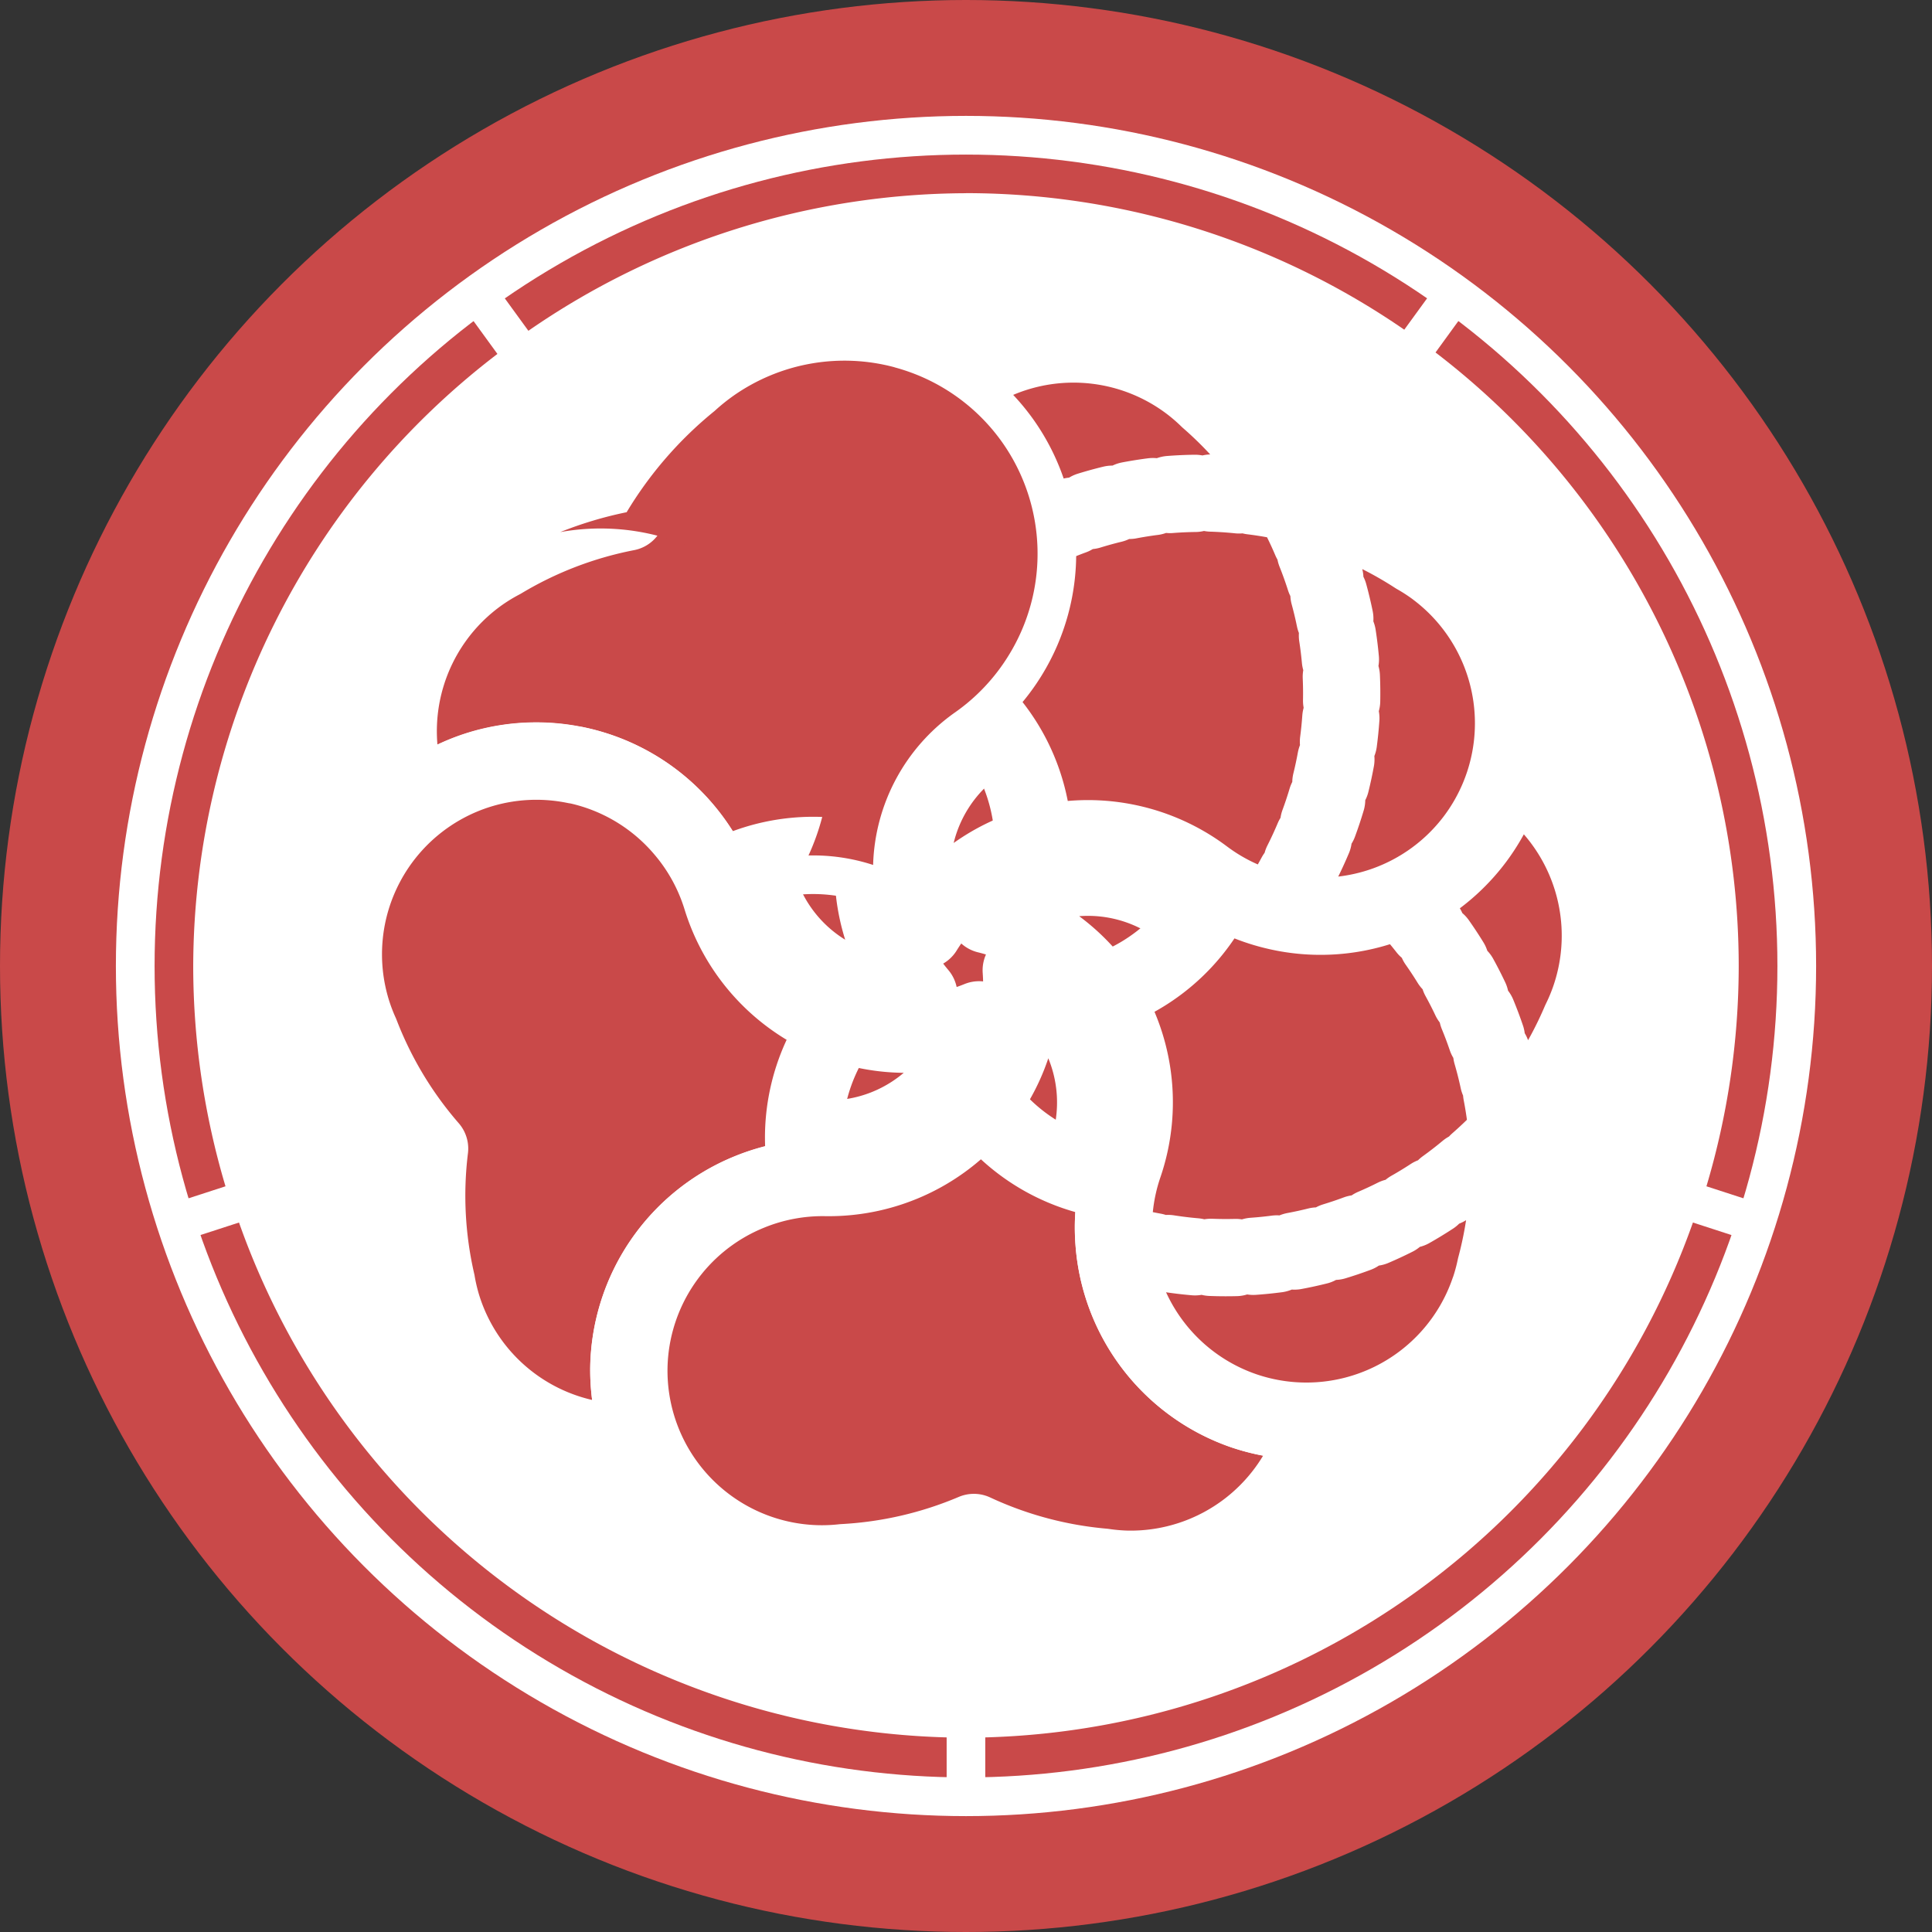 <?xml version="1.0" encoding="UTF-8"?>
<!-- Created with Inkscape (http://www.inkscape.org/) -->
<svg width="100" height="100" version="1.1" viewBox="0 0 26.458 26.458" xmlns="http://www.w3.org/2000/svg" xmlns:xlink="http://www.w3.org/1999/xlink">
 <rect x="0" y="0" width="26.458" height="26.458" fill="#333333" stroke="none"/>
 <defs>
  <radialGradient id="radialGradient104" cx="13.229" cy="13.229" r="13.229" gradientUnits="userSpaceOnUse">
   <stop stop-color="#b2b88a" offset="0"/>
   <stop stop-color="#10401b" offset="1"/>
  </radialGradient>
 </defs>
 <g transform="matrix(-1 0 0 1 26.458 0)" fill="url(#radialGradient104)">
  <g stroke-linecap="round" stroke-linejoin="round" stroke-opacity=".996" stroke-width=".529">
   <circle cx="13.229" cy="13.229" r="13.229" fill="#c94949" style="paint-order:stroke fill markers"/>
   <circle cx="13.229" cy="13.229" r="11.642" fill="#fff" style="paint-order:stroke fill markers"/>
   <circle cx="13.229" cy="13.229" r="11.112" fill="#c94949" style="paint-order:stroke fill markers"/>
   <path d="m13.229 2.646a10.583 10.583 0 0 1 5.993 1.884l0.48-0.66 0.428 0.311-0.484 0.666a10.583 10.583 0 0 1 4.166 8.382 10.583 10.583 0 0 1-0.442 3.017l0.761 0.247-0.164 0.503-0.782-0.254a10.583 10.583 0 0 1-9.691 7.051v0.813h-0.529v-0.813a10.583 10.583 0 0 1-9.691-7.051l-0.782 0.254-0.164-0.503 0.761-0.247a10.583 10.583 0 0 1-0.442-3.017 10.583 10.583 0 0 1 4.152-8.402l-0.47-0.647 0.428-0.311 0.47 0.646a10.583 10.583 0 0 1 6.003-1.87z" fill="#fff" style="paint-order:stroke fill markers"/>
  </g>
  <g fill="#c94949">
   <circle cx="13.229" cy="13.229" r=".794" stroke-linecap="round" stroke-linejoin="round" stroke-opacity=".996" stroke-width=".529" style="paint-order:stroke fill markers"/>
   <g stroke="#fff" stroke-linecap="round" stroke-linejoin="round" stroke-width="1.058">
    <path transform="rotate(-10 13.229 13.229)" d="m12.104 9.583a2.117 2.117 0 0 0-2.11 2.02 2.646 2.646 0 0 1 1.433-0.422 2.646 2.646 0 0 1 2.456 1.665 2.117 2.117 0 0 0 0.337-1.146 2.117 2.117 0 0 0-2.117-2.117z" style="paint-order:stroke fill markers"/>
    <path transform="rotate(-10 13.229 13.229)" d="m9.414 13.172a2.117 2.117 45 0 0 1.269 2.631 2.646 2.646 0 0 1 0.041-1.493 2.646 2.646 0 0 1 2.342-1.822 2.117 2.117 45 0 0-0.985-0.675 2.117 2.117 45 0 0-2.667 1.359z" style="paint-order:stroke fill markers"/>
    <path transform="rotate(-10 13.229 13.229)" d="m11.996 16.84a2.117 2.117 45 0 0 2.894-0.394 2.646 2.646 0 0 1-1.407-0.501 2.646 2.646 0 0 1-1.009-2.79 2.117 2.117 45 0 0-0.946 0.729 2.117 2.117 45 0 0 0.468 2.957z" style="paint-order:stroke fill markers"/>
    <path transform="rotate(-10 13.229 13.229)" d="m16.282 15.517a2.117 2.117 45 0 0 0.52-2.874 2.646 2.646 0 0 1-0.911 1.184 2.646 2.646 0 0 1-2.966 0.097 2.117 2.117 45 0 0 0.4 1.125 2.117 2.117 45 0 0 2.957 0.468z" style="paint-order:stroke fill markers"/>
    <path transform="rotate(-10 13.229 13.229)" d="m16.349 11.033a2.117 2.117 45 0 0-2.573-1.383 2.646 2.646 0 0 1 0.844 1.232 2.646 2.646 0 0 1-0.824 2.85 2.117 2.117 45 0 0 1.194-0.033 2.117 2.117 45 0 0 1.359-2.667z" style="paint-order:stroke fill markers"/>
    <path transform="rotate(-10 13.229 13.229)" d="m15.616 5.325a2.646 2.646 0 0 0-1.64 0.765 2.646 2.646 0 0 0-0.583 2.85 2.646 2.646 0 0 0 0.583 0.891 2.646 2.646 0 0 1 0.746 2.256 2.646 2.646 0 0 1 2.088 0.606 2.646 2.646 0 0 1 0.55-0.635 2.646 2.646 0 0 1 2.891-0.326 2.646 2.646 0 0 1 0.816 0.648 2.646 2.646 0 0 0-0.356-3.297 2.646 2.646 0 0 0-0.253-0.222 5.292 5.292 0 0 0-1.574-0.945 5.292 5.292 0 0 0-0.945-1.574 2.646 2.646 0 0 0-0.221-0.253 2.646 2.646 0 0 0-2.102-0.765z" style="paint-order:stroke fill markers"/>
    <path transform="rotate(-10 13.229 13.229)" d="m18.975 11.447a2.646 2.646 0 0 0-1.616 0.612 2.646 2.646 0 0 0-0.668 0.83 2.646 2.646 0 0 1-1.915 1.407 2.646 2.646 0 0 1 0.079 2.175 2.646 2.646 0 0 1 0.763 0.325 2.646 2.646 0 0 1 1.204 2.649 2.646 2.646 0 0 1-0.367 0.97 2.646 2.646 0 0 0 3.029-1.351 2.646 2.646 0 0 0 0.133-0.309 5.292 5.292 0 0 0 0.412-1.788 5.292 5.292 0 0 0 1.205-1.385 2.646 2.646 0 0 0 0.172-0.289 2.646 2.646 0 0 0-1.156-3.558 2.646 2.646 0 0 0-1.275-0.286z" style="paint-order:stroke fill markers"/>
    <path transform="rotate(-10 13.229 13.229)" d="m12.693 15.03a2.646 2.646 0 0 1-2.04 0.737 2.646 2.646 0 0 1-0.078 0.837 2.646 2.646 0 0 1-2.147 1.963 2.646 2.646 0 0 1-1.036-0.05 2.646 2.646 0 0 0 2.221 2.463 2.646 2.646 0 0 0 0.334 0.03 5.292 5.292 0 0 0 1.829-0.16 5.292 5.292 0 0 0 1.69 0.718 2.646 2.646 0 0 0 0.328 0.074 2.646 2.646 0 0 0 3.027-2.199 2.646 2.646 0 0 0-1.204-2.649 2.646 2.646 0 0 0-0.996-0.378 2.646 2.646 0 0 1-1.93-1.387z" style="paint-order:stroke fill markers"/>
    <path transform="rotate(-10 13.229 13.229)" d="m5.402 16.367a2.646 2.646 0 0 0 3.027 2.199 2.646 2.646 0 0 0 2.147-1.963 5.292 5.292 0 0 1-0.559 0.032 5.292 5.292 0 0 0 0.559-0.032 2.646 2.646 0 0 0 0.052-1.064 2.646 2.646 0 0 1 0.722-2.263 2.646 2.646 0 0 1-1.385-1.918 2.646 2.646 0 0 0-0.379-0.996 5.292 5.292 0 0 0-0.541 0.143 5.292 5.292 0 0 1 0.541-0.143 2.646 2.646 0 0 0-2.649-1.204 2.646 2.646 0 0 0-2.199 3.027 2.646 2.646 0 0 0 0.074 0.328 5.292 5.292 0 0 0 0.718 1.69 5.292 5.292 0 0 1 0.174-0.538 5.292 5.292 0 0 0-0.174 0.538 5.292 5.292 0 0 0 0.331 0.458 5.292 5.292 0 0 1-0.331-0.458 5.292 5.292 0 0 0-0.16 1.829 2.646 2.646 0 0 0 0.031 0.335zm0.579-1.572a5.292 5.292 0 0 0 0.256 0.282 5.292 5.292 0 0 1-0.256-0.282zm-0.205-1.293a5.292 5.292 0 0 1 0.156-0.347 5.292 5.292 0 0 0-0.156 0.347zm0.623 1.726a5.292 5.292 0 0 0 0.258 0.227 5.292 5.292 0 0 1-0.258-0.227zm-0.359-2.267a5.292 5.292 0 0 1 0.175-0.296 5.292 5.292 0 0 0-0.175 0.296zm0.805 2.636a5.292 5.292 0 0 0 0.269 0.188 5.292 5.292 0 0 1-0.269-0.188zm-0.495-3.125a5.292 5.292 0 0 1 0.198-0.262 5.292 5.292 0 0 0-0.198 0.262zm0.967 3.436a5.292 5.292 0 0 0 0.289 0.158 5.292 5.292 0 0 1-0.289-0.158zm-0.614-3.878a5.292 5.292 0 0 1 0.226-0.239 5.292 5.292 0 0 0-0.226 0.239zm1.119 4.139a5.292 5.292 0 0 0 0.3 0.123 5.292 5.292 0 0 1-0.3-0.123zm-0.719-4.543a5.292 5.292 0 0 1 0.247-0.209 5.292 5.292 0 0 0-0.247 0.209zm1.249 4.747a5.292 5.292 0 0 0 0.312 0.088 5.292 5.292 0 0 1-0.312-0.088zm-0.809-5.106a5.292 5.292 0 0 1 0.269-0.18 5.292 5.292 0 0 0-0.269 0.18zm1.354 5.252a5.292 5.292 0 0 0 0.336 0.057 5.292 5.292 0 0 1-0.336-0.057zm-0.881-5.559a5.292 5.292 0 0 1 0.303-0.158 5.292 5.292 0 0 0-0.303 0.158zm1.433 5.646a5.292 5.292 0 0 0 0.371 0.02 5.292 5.292 0 0 1-0.371-0.02zm-0.935-5.9a5.292 5.292 0 0 1 0.346-0.134 5.292 5.292 0 0 0-0.346 0.134z" style="paint-order:stroke fill markers"/>
    <path transform="rotate(-10 13.229 13.229)" d="m7.826 6.755a2.646 2.646 0 0 0-1.156 3.559 2.646 2.646 0 0 0 2.53 1.435 5.292 5.292 0 0 1-0.203-0.522 5.292 5.292 0 0 0 0.203 0.522 2.646 2.646 0 0 0 1.028-0.279 2.646 2.646 0 0 1 2.376-0.012 2.646 2.646 0 0 1 1.396-1.91 2.646 2.646 0 0 0 0.83-0.668 5.292 5.292 0 0 0-0.303-0.471 5.292 5.292 0 0 1 0.303 0.471 2.646 2.646 0 0 0 0.326-2.891 2.646 2.646 0 0 0-3.559-1.156 2.646 2.646 0 0 0-0.289 0.172 5.292 5.292 0 0 0-1.385 1.205 5.292 5.292 0 0 1 0.565-8.246e-4 5.292 5.292 0 0 0-0.565 8.246e-4 5.292 5.292 0 0 0-0.333 0.457 5.292 5.292 0 0 1 0.333-0.457 5.292 5.292 0 0 0-1.789 0.413 2.646 2.646 0 0 0-0.309 0.132zm1.674 0.065a5.292 5.292 0 0 0-0.189 0.331 5.292 5.292 0 0 1 0.189-0.331zm1.167-0.594a5.292 5.292 0 0 1 0.378 0.041 5.292 5.292 0 0 0-0.378-0.041zm-1.449 1.126a5.292 5.292 0 0 0-0.137 0.316 5.292 5.292 0 0 1 0.137-0.316zm2.045-1.042a5.292 5.292 0 0 1 0.336 0.075 5.292 5.292 0 0 0-0.336-0.075zm-2.258 1.58a5.292 5.292 0 0 0-0.096 0.314 5.292 5.292 0 0 1 0.096-0.314zm2.819-1.436a5.292 5.292 0 0 1 0.31 0.107 5.292 5.292 0 0 0-0.31-0.107zm-2.969 1.981a5.292 5.292 0 0 0-0.061 0.323 5.292 5.292 0 0 1 0.061-0.323zm3.498-1.782a5.292 5.292 0 0 1 0.297 0.141 5.292 5.292 0 0 0-0.297-0.141zm-3.59 2.343a5.292 5.292 0 0 0-0.024 0.323 5.292 5.292 0 0 1 0.024-0.323zm4.098-2.088a5.292 5.292 0 0 1 0.275 0.171 5.292 5.292 0 0 0-0.275-0.171zm-4.129 2.655a5.292 5.292 0 0 0 0.012 0.324 5.292 5.292 0 0 1-0.012-0.324zm4.606-2.347a5.292 5.292 0 0 1 0.255 0.2 5.292 5.292 0 0 0-0.255-0.2zm-4.577 2.911a5.292 5.292 0 0 0 0.05 0.338 5.292 5.292 0 0 1-0.05-0.338zm5.015-2.555a5.292 5.292 0 0 1 0.244 0.239 5.292 5.292 0 0 0-0.244-0.239zm-4.927 3.108a5.292 5.292 0 0 0 0.095 0.359 5.292 5.292 0 0 1-0.095-0.359zm5.323-2.712a5.292 5.292 0 0 1 0.234 0.288 5.292 5.292 0 0 0-0.234-0.288z" style="paint-order:stroke fill markers"/>
    <path transform="rotate(-10 13.229 13.229)" d="m15.616 5.325a2.646 2.646 0 0 0-1.64 0.765 2.646 2.646 0 0 0-0.583 2.85 2.646 2.646 0 0 0 0.366 0.641v-2.702h4.586a5.292 5.292 0 0 0-0.406-0.537 2.646 2.646 0 0 0-0.221-0.253 2.646 2.646 0 0 0-2.102-0.765z" style="paint-order:stroke fill markers"/>
   </g>
   <path transform="rotate(-10 13.229 13.229)" d="m15.616 5.325a2.646 2.646 0 0 0-1.64 0.765 2.646 2.646 0 0 0-0.583 2.85 2.646 2.646 0 0 0 0.583 0.891 2.646 2.646 0 0 1 0.746 2.256 2.646 2.646 0 0 1 0.894 0.026 3.145 3.175 0 0 1-0.104-0.788 3.145 3.175 0 0 1 3.146-3.175 3.145 3.175 0 0 1 1.075 0.192 5.292 5.292 0 0 0-0.848-0.426 5.292 5.292 0 0 0-0.945-1.574 2.646 2.646 0 0 0-0.221-0.253 2.646 2.646 0 0 0-2.102-0.765z" style="paint-order:stroke fill markers"/>
  </g>
 </g>
</svg>
